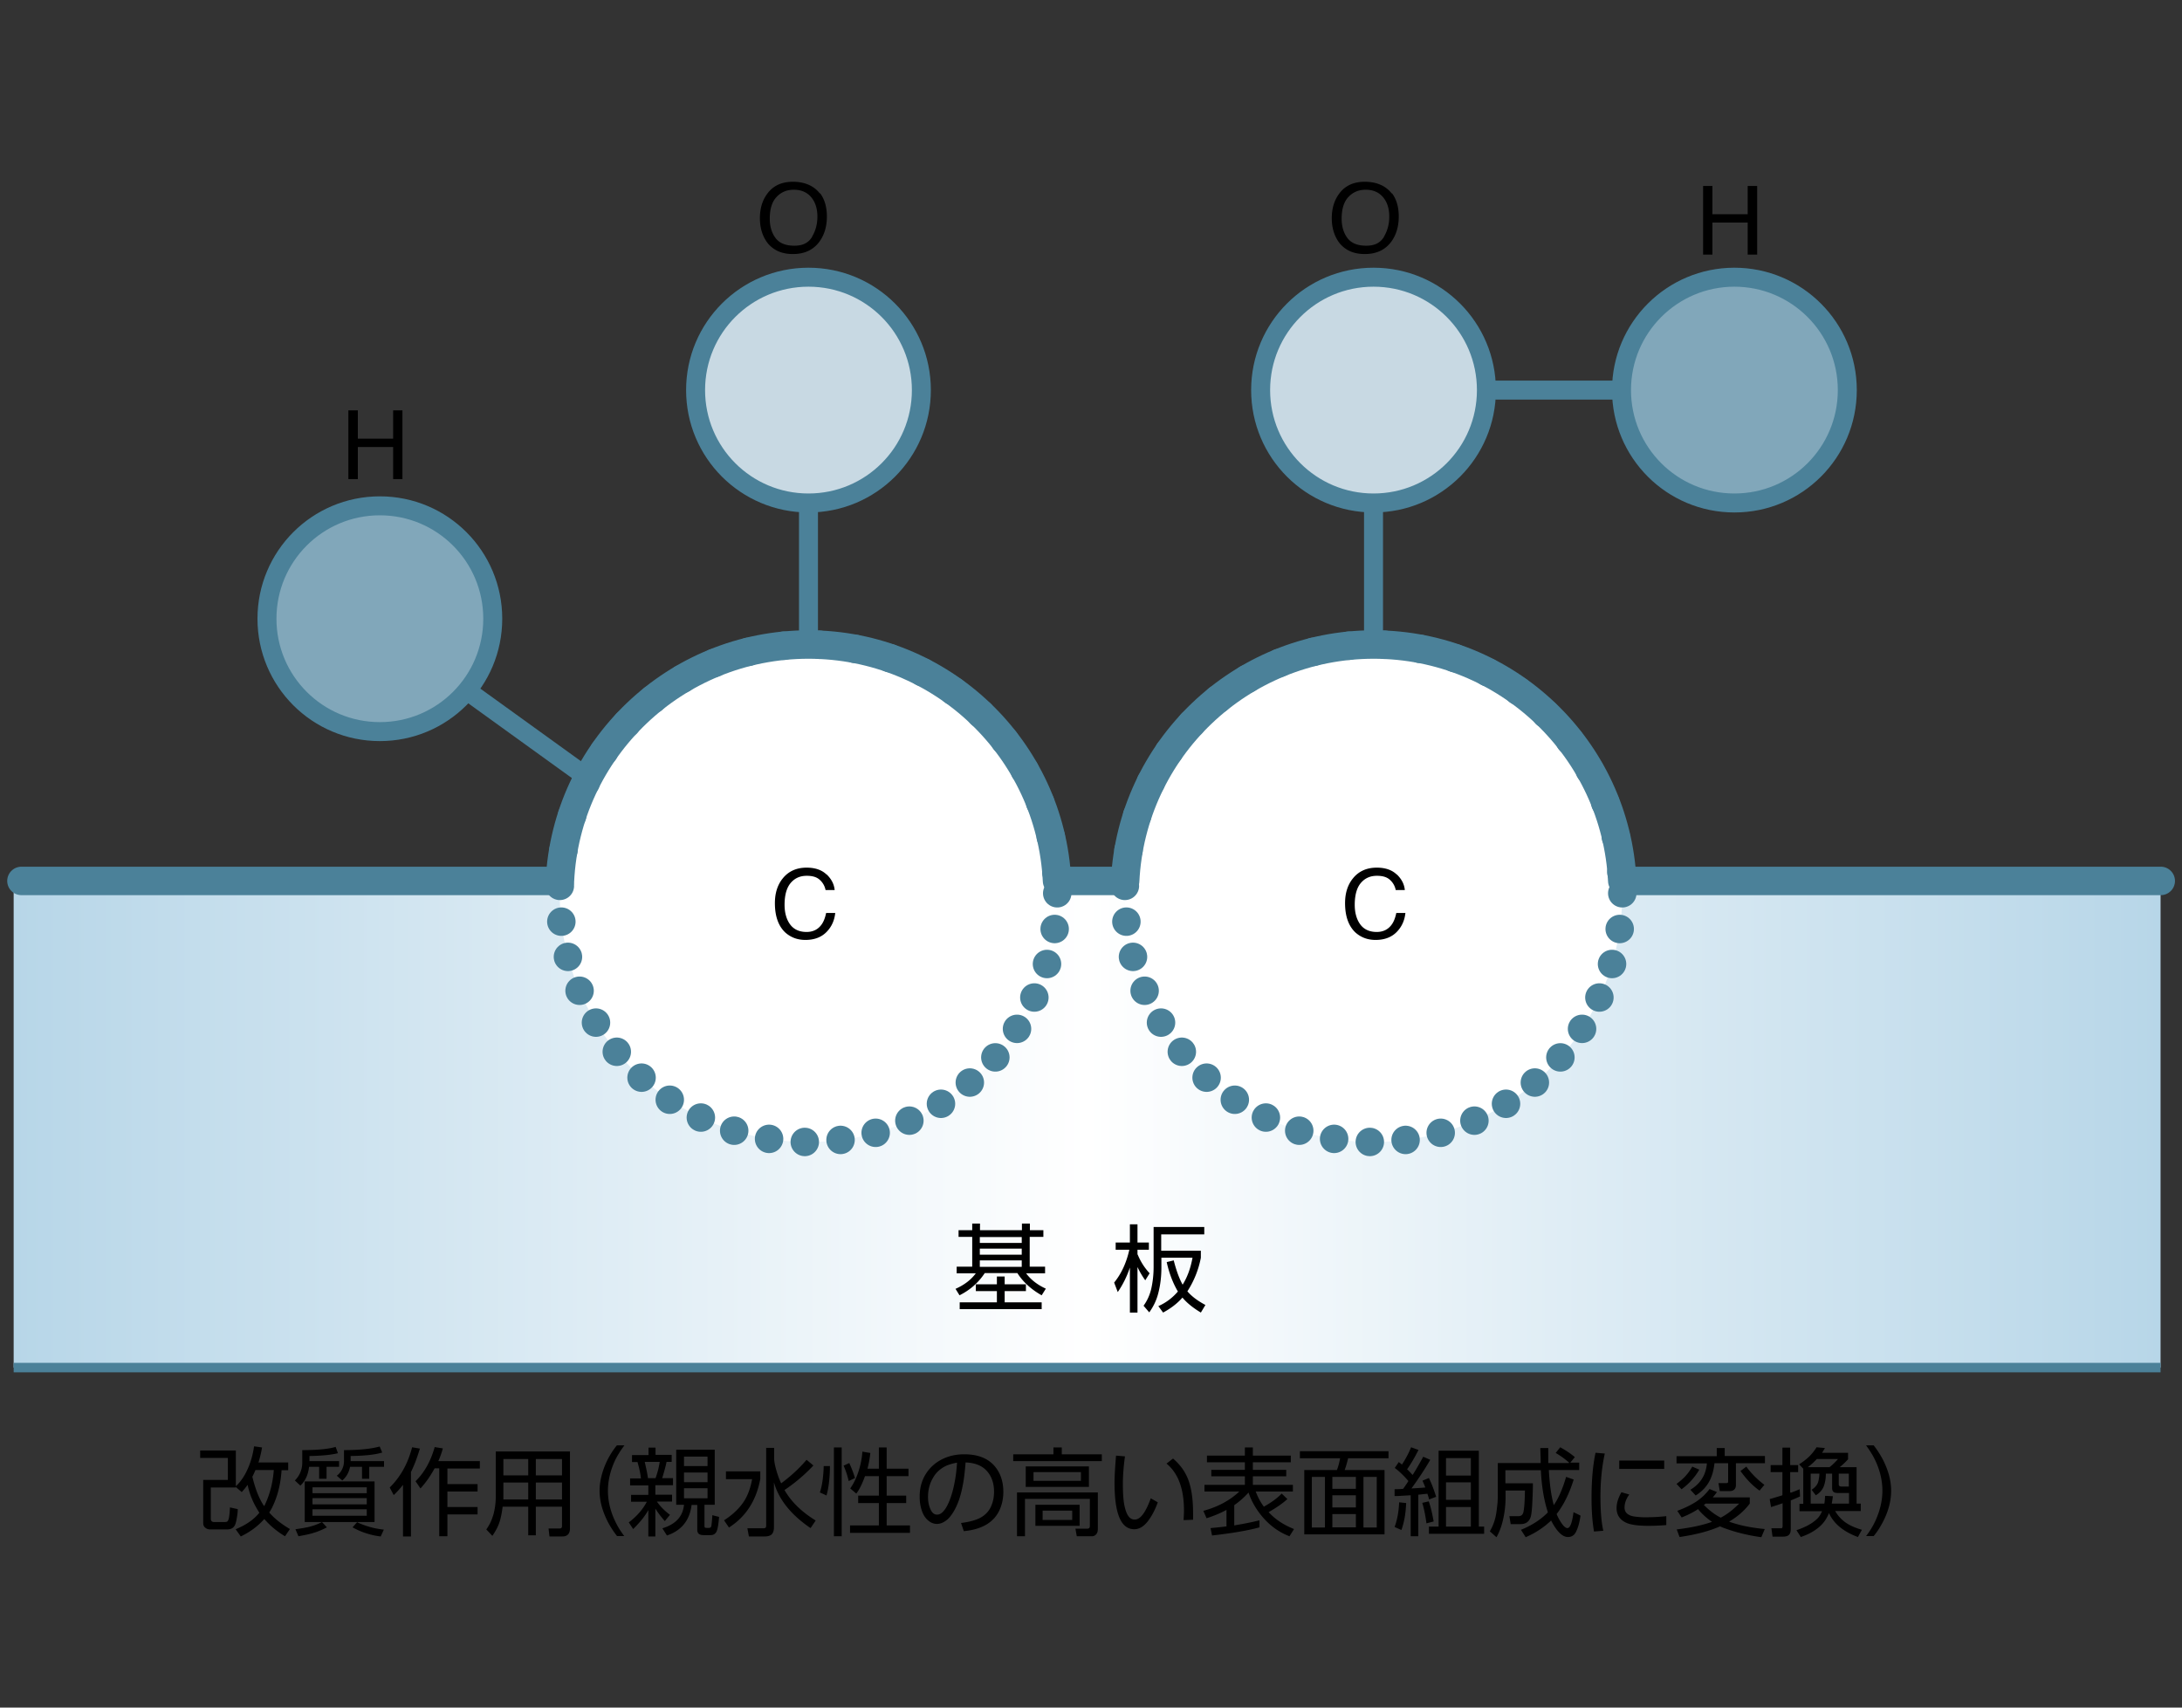 <svg xmlns="http://www.w3.org/2000/svg" id="a" viewBox="0 0 115 90"><rect x="0" y="0" width="115" height="90" fill="#333333" stroke="none"/><defs><linearGradient id="b" x1=".72" x2="113.87" y1="59.26" y2="59.26" gradientUnits="userSpaceOnUse"><stop offset="0" stop-color="#b7d6e8"/><stop offset=".5" stop-color="#fff"/><stop offset="1" stop-color="#b7d6e8"/></linearGradient><style>.d{fill:#81a7ba}.d,.g,.h,.i{stroke:#4b8199}.h{fill:none}.i{stroke-linecap:round;stroke-linejoin:round;stroke-width:1.5px}.g{fill:#c8d9e3}.i{fill:#fff;stroke-dasharray:0 1.89}</style></defs><path d="M.72 46.43h113.15v25.65H.72z" style="fill:url(#b)"/><path d="M55.72 47.08c0 7.24-5.87 13.11-13.11 13.11S29.5 54.32 29.5 47.08s5.87-13.11 13.11-13.11 13.11 5.87 13.11 13.11M85.5 47.08c0 7.24-5.87 13.11-13.11 13.11s-13.11-5.87-13.11-13.11 5.87-13.11 13.11-13.11S85.5 39.84 85.5 47.08" class="i"/><path d="M1.13 46.43h28.38c.34-6.94 6.07-12.46 13.1-12.46s12.76 5.52 13.1 12.46h3.59c.34-6.94 6.07-12.46 13.1-12.46s12.76 5.52 13.1 12.46h28.38" style="stroke:#4b8199;fill:none;stroke-linecap:round;stroke-linejoin:round;stroke-width:1.5px"/><path d="M25.97 32.61c0 3.29-2.66 5.95-5.95 5.95s-5.95-2.66-5.95-5.95 2.66-5.95 5.95-5.95 5.95 2.66 5.95 5.95Z" class="d"/><path d="M48.56 20.56c0 3.29-2.66 5.95-5.95 5.95s-5.95-2.66-5.95-5.95 2.66-5.95 5.95-5.95 5.95 2.66 5.95 5.95Z" class="g"/><path d="m24.33 36.2 6.46 4.66M42.61 33.97v-7.46" class="h"/><path d="M78.34 20.56c0 3.29-2.66 5.95-5.95 5.95s-5.95-2.66-5.95-5.95 2.66-5.95 5.95-5.95 5.95 2.66 5.95 5.95Z" class="g"/><path d="M97.36 20.56c0 3.29-2.66 5.95-5.95 5.95s-5.95-2.66-5.95-5.95 2.67-5.95 5.95-5.95 5.95 2.66 5.95 5.95Z" class="d"/><path d="M72.39 33.97v-7.46M78.34 20.56h7.12" class="h"/><path d="M43.22 10.18q.36.48.36 1.23c0 .54-.14.99-.41 1.35q-.48.63-1.38.63c-.56 0-.99-.18-1.31-.55-.28-.35-.43-.8-.43-1.34 0-.49.12-.91.36-1.25.31-.45.77-.67 1.38-.67s1.11.21 1.42.62Zm-.43 2.31c.19-.31.29-.67.29-1.07 0-.43-.11-.77-.33-1.03s-.53-.39-.91-.39-.68.13-.92.39-.35.64-.35 1.14c0 .4.1.74.3 1.01s.53.41.99.41.74-.15.94-.46ZM73.36 10.18q.36.48.36 1.23c0 .54-.14.99-.41 1.35q-.48.63-1.38.63c-.56 0-.99-.18-1.31-.55-.28-.35-.43-.8-.43-1.34 0-.49.12-.91.36-1.25.31-.45.77-.67 1.38-.67s1.11.21 1.42.62Zm-.43 2.31c.19-.31.29-.67.29-1.07 0-.43-.11-.77-.33-1.03s-.53-.39-.91-.39-.68.13-.92.39-.35.64-.35 1.14c0 .4.1.74.3 1.01s.53.41.99.41.74-.15.94-.46ZM18.36 21.63h.5v1.49h1.86v-1.49h.49v3.62h-.49v-1.69h-1.86v1.69h-.5zM89.76 9.8h.49v1.49h1.86V9.8h.5v3.62h-.5v-1.69h-1.86v1.69h-.49zM43.57 46.09c.25.24.39.51.42.82h-.48a.96.96 0 0 0-.32-.55c-.16-.14-.38-.2-.67-.2-.35 0-.63.12-.85.38-.21.25-.32.63-.32 1.15 0 .42.1.77.29 1.03s.48.4.87.4q.525 0 .81-.42c.1-.15.17-.34.22-.58h.48q-.06.57-.42.96c-.28.31-.67.46-1.15.46-.42 0-.76-.13-1.05-.38-.37-.34-.56-.86-.56-1.56 0-.53.14-.97.42-1.31.3-.37.72-.56 1.25-.56q.675 0 1.05.36ZM73.62 46.09c.25.24.39.51.42.82h-.48a.96.96 0 0 0-.32-.55c-.16-.14-.38-.2-.67-.2-.35 0-.63.12-.85.38-.21.25-.32.63-.32 1.15 0 .42.1.77.29 1.03s.48.4.87.4q.525 0 .81-.42c.1-.15.17-.34.22-.58h.48q-.06.57-.42.96c-.28.31-.67.46-1.15.46-.42 0-.76-.13-1.05-.38-.37-.34-.56-.86-.56-1.56 0-.53.14-.97.42-1.31.3-.37.72-.56 1.25-.56q.675 0 1.05.36Z"/><path d="M.72 72.08h113.15" style="stroke:#4b8199;fill:none;stroke-width:.5px"/><path d="M54.99 64.84v.35h-.72v1.57h.81v.35h-1c.25.34.6.61 1.04.81l-.22.35c-.55-.31-.98-.7-1.28-1.17H51.9c-.33.5-.77.89-1.33 1.17l-.21-.34c.47-.21.82-.48 1.07-.82h-1.01v-.35h.82v-1.57h-.72v-.35h.72v-.35h.41v.35h2.21v-.35h.42v.35H55Zm-4.41 3.8h1.96v-.59h-1.11v-.36h1.11v-.41h.41v.41h1.12v.36h-1.12v.59h1.95V69h-4.32zm3.27-3.44h-2.21v.31h2.21zm0 .61h-2.21v.32h2.21zm0 .62h-2.21v.34h2.21zM59.96 66.12q.225.555.63.99l-.23.37a4.4 4.4 0 0 1-.41-.7v2.4h-.4v-2.37c-.16.47-.37.9-.64 1.29l-.19-.5c.39-.48.65-1.06.8-1.73h-.72v-.38h.75v-.96h.4v.96h.6v.38h-.6v.25Zm1.25.17v.52c0 .46-.05.9-.16 1.33-.09.37-.25.71-.48 1.03l-.3-.35c.19-.26.32-.55.4-.87.08-.35.13-.74.13-1.17v-2.11h2.67v.39H61.2v.86h2.09v.37a5 5 0 0 1-.71 1.77c.21.25.52.49.95.72l-.24.4c-.4-.24-.73-.5-.97-.79-.26.3-.61.57-1.02.79l-.25-.34c.39-.17.74-.43 1.03-.77-.26-.44-.46-.96-.59-1.55l.37-.09c.14.55.3.98.47 1.28.25-.4.42-.87.52-1.42h-1.66ZM13.61 77.08h1.58v.41h-.35c-.05.75-.22 1.42-.52 2.01-.04.07-.08.14-.13.22.27.31.63.6 1.09.87l-.26.38c-.43-.26-.79-.56-1.09-.91-.33.37-.74.68-1.24.92l-.27-.38c.54-.22.96-.51 1.25-.87-.3-.46-.51-.94-.62-1.47-.09.13-.2.26-.31.38l-.32-.27v.03h-1.31v1.64c0 .12.06.18.17.18h.55c.08 0 .14-.01.16-.04.07-.06.11-.3.13-.73l.41.09c0 .19-.03.38-.07.58q-.045.24-.12.33c-.08.11-.21.16-.37.16h-.89c-.11 0-.19-.03-.26-.09-.08-.06-.11-.15-.11-.25V78h1.3v-1.16h-1.46v-.39h1.88v1.88c.18-.16.33-.36.47-.6.24-.43.41-.93.49-1.5l.42.06c-.04.27-.11.53-.18.77Zm-.15.41c-.06.14-.11.25-.16.34.16.67.37 1.19.62 1.55.02-.03.04-.06.05-.09.25-.53.41-1.13.46-1.81h-.97ZM17.82 76.59c-.35.09-.85.14-1.51.15v.27h1.56v.3h-.66v.63h-.39v-.63h-.53c-.05.42-.2.75-.46.99l-.29-.27a1.3 1.3 0 0 0 .39-.92v-.68c.81 0 1.4-.06 1.76-.17l.12.33Zm-.59 3.91c-.23.12-.46.22-.7.29-.21.07-.48.12-.8.18l-.16-.37c.29-.04.53-.08.74-.13.23-.06.45-.14.66-.25zm2.51-2.42v2.14h-3.68v-2.14zm-.41.31h-2.86v.31h2.86zm0 .57h-2.86v.33h2.86zm0 .59h-2.86v.34h2.86zm.8-2.99q-.525.165-1.65.18v.27h1.76v.3h-.78v.63h-.38v-.63h-.63c-.06.3-.2.54-.41.72l-.29-.25a.96.96 0 0 0 .38-.77v-.58c.83 0 1.45-.07 1.88-.19l.14.33Zm-.07 4.42a4 4 0 0 1-1.48-.48l.24-.27q.675.315 1.41.39l-.17.37ZM21.66 77.56v3.42h-.42v-2.72c-.14.18-.3.36-.49.54l-.21-.4c.56-.55.96-1.26 1.18-2.12l.41.07c-.14.46-.29.87-.46 1.21Zm1.24-.16c-.23.42-.48.77-.74 1.05l-.26-.38c.47-.46.8-1.06 1.01-1.8l.43.07c-.06.22-.14.45-.24.67h2.19v.39h-1.71v.82h1.59v.39h-1.59v.82h1.59v.39h-1.59v1.15h-.43v-3.58h-.25ZM30.04 76.51v4.04c0 .28-.13.43-.4.43h-.68l-.05-.42h.59c.08 0 .12-.04.12-.13v-1.02h-1.38v1.51h-.4v-1.51h-1.35c-.04.34-.1.63-.18.86s-.21.46-.36.68l-.32-.34c.33-.45.5-1.05.5-1.78V76.5h3.92Zm-2.2 1.63h-1.31v.89h1.31zm0-1.24h-1.31v.86h1.31zm1.78 0h-1.38v.86h1.38zm0 1.24h-1.38v.89h1.38zM32.52 80.96a5 5 0 0 1-.47-.72c-.3-.58-.45-1.13-.45-1.67 0-.38.08-.79.24-1.22.16-.42.38-.81.67-1.17h.4c-.2.26-.36.52-.49.78-.25.54-.38 1.08-.38 1.61 0 .62.17 1.24.5 1.84.09.17.22.36.36.55h-.4ZM34.18 76.3h.37v.38h.85v.37h-.27c-.04.21-.12.5-.23.86h.57v.37h-.93v.5h.88v.36h-.8c.18.26.41.49.69.7l-.27.33c-.18-.2-.35-.42-.5-.66v1.47h-.37v-1.39c-.17.31-.44.65-.8 1l-.23-.35c.42-.32.74-.68.95-1.09h-.83v-.36h.91v-.5h-.96v-.37h.57c-.02-.22-.08-.51-.18-.86h-.29v-.37h.87v-.38Zm.59.75h-.79c.09.39.15.68.17.86h.4c.09-.25.17-.53.22-.86m1.98 2.27h-.3c-.1.81-.53 1.35-1.3 1.61l-.24-.38c.7-.21 1.08-.62 1.14-1.24h-.41v-2.9h2.03v2.9h-.54v1.11s0 .07.02.09c.02.01.05.02.11.02h.1c.07 0 .11-.03.13-.09.01-.05.03-.22.05-.5v-.08l.36.09c-.03.37-.07.61-.12.74-.06.14-.16.22-.32.22h-.38q-.33 0-.33-.27v-1.33Zm.54-2.55h-1.24v.5h1.24zm0 .84h-1.24v.51h1.24zm0 .83h-1.24v.53h1.24zM38.26 77.55h1.81v.4c-.21 1.14-.76 1.99-1.65 2.56l-.26-.38c.45-.29.78-.61 1.01-.94s.38-.74.47-1.23h-1.38zm3.08.97q.525.93 1.65 1.62l-.27.4c-1.03-.7-1.67-1.5-1.93-2.41v2.36c0 .18-.04.31-.13.39-.07.06-.19.1-.35.1h-.84l-.08-.43h.82c.07 0 .12-.01.15-.04.01-.02.02-.05.02-.11v-4.09h.42v.53c0 .23.07.53.2.92.05.15.11.29.17.42.5-.37.95-.78 1.34-1.24l.36.3c-.47.5-.98.93-1.52 1.29ZM43.74 77.29c0 .23-.01.48-.04.76-.03.31-.08.56-.14.77l-.35-.16c.06-.17.11-.39.15-.68.03-.25.05-.49.05-.71h.34Zm.21-1h.41v4.68h-.41zm.81.82c.14.31.24.58.3.79l-.33.16q-.105-.45-.27-.81zm.95.3h.61v-1.12h.41v1.12h1.15v.39h-1.15v1.03h1.03v.39h-1.03v1.18h1.23v.39H44.8v-.39h1.52v-1.18h-1.09v-.39h1.09V77.8h-.73c-.15.41-.3.72-.46.92l-.32-.27c.18-.25.33-.56.45-.94.11-.35.17-.68.19-1l.42.07c-.03.29-.08.56-.15.83ZM50.8 80.71l-.15-.44c.42-.05.76-.14 1.01-.27.26-.14.46-.34.58-.62.1-.23.15-.48.15-.76 0-.39-.1-.72-.29-.98-.26-.36-.66-.54-1.21-.56-.04.51-.09.93-.16 1.26-.14.73-.38 1.28-.7 1.65-.08.09-.17.16-.29.23s-.25.1-.36.1c-.21 0-.41-.1-.58-.3-.11-.13-.2-.31-.26-.55-.05-.19-.07-.38-.07-.59q0-.825.48-1.41c.27-.33.62-.56 1.05-.7.25-.08.53-.12.82-.12.7 0 1.23.2 1.59.61.31.36.47.81.47 1.37 0 .38-.08.72-.23 1.02-.31.61-.92.96-1.84 1.05Zm-.36-3.62c-.26.05-.45.11-.58.17-.29.14-.52.34-.68.62q-.27.45-.27 1.02 0 .39.15.69.12.24.33.24c.22 0 .43-.22.62-.66.17-.4.29-.88.37-1.46.02-.14.04-.34.06-.62M58.07 76.65v.36H53.4v-.36h2.12v-.36h.44v.36zm-.21 2.01v1.93c0 .12-.03.21-.08.27-.06.07-.14.11-.23.11h-.8l-.07-.4h.62c.09 0 .14-.04.14-.14V79h-3.42v1.97h-.42v-2.31zm-.47-1.37v1.08h-3.33v-1.08zm-.42.3h-2.5v.46h2.5zm-.07 1.72v1.11h-2.33v-1.11zm-.39.31h-1.56v.49h1.56zM58.81 76.72l.48.04c-.07.51-.11.99-.11 1.44 0 .54.03.95.1 1.23.07.3.17.5.3.59.07.05.14.07.23.07.29 0 .57-.37.84-1.12l.37.21c-.15.42-.33.75-.54 1.02-.22.27-.45.4-.7.4-.7 0-1.04-.82-1.04-2.45 0-.35.03-.82.08-1.43Zm3.02.16c.42.36.71.79.86 1.3.13.43.19.96.19 1.58v.34l-.5.02c.01-.19.02-.36.02-.51 0-1.15-.31-1.97-.92-2.47l.35-.27ZM65.79 78.68c-.21.23-.45.45-.74.65v1.07s.06-.01.1-.02c.37-.06.78-.14 1.23-.25v.37c-.61.17-1.45.31-2.5.43l-.08-.39q.495-.045.84-.09v-.87c-.29.16-.64.31-1.05.44l-.17-.39c.75-.2 1.39-.54 1.9-1.02h-1.84v-.35h2.13v-.45h-1.77v-.34h1.77v-.4h-2v-.35h2v-.43h.42v.43h2v.35h-2v.4h1.76v.34h-1.76v.45h2.11v.35h-1.96c.11.29.25.56.43.8.38-.21.7-.44.94-.69l.3.29q-.36.33-.99.69l.04.04c.34.36.77.64 1.3.85l-.24.38c-.55-.21-1.02-.55-1.43-1.03-.32-.38-.57-.8-.73-1.28ZM73.18 76.49v.37h-2.13c-.05.22-.11.43-.18.62h2.1v3.39h-4.23v-3.39h1.72c.07-.17.12-.37.17-.62h-2.12v-.37h4.68Zm-3.35 1.35h-.69v2.67h.69zm1.63 0h-1.24v.63h1.24zm0 .97h-1.24v.64h1.24zm0 .99h-1.24v.7h1.24zm1.1-1.96h-.7v2.67h.7zM74.11 79.22c-.02.53-.1 1-.25 1.42l-.36-.16c.14-.37.22-.81.24-1.3zm.34-1.48c.19-.29.37-.62.56-.96l.37.16c-.24.42-.57.93-.99 1.51h.02c.29-.02.52-.03.71-.05q-.06-.165-.15-.36l.34-.14c.13.27.26.6.38.99l-.37.14q-.045-.18-.09-.3c-.12.01-.28.03-.48.05v2.19h-.4v-2.16l-.7.04h-.15v-.36c.1 0 .25 0 .45-.02.08-.11.18-.25.28-.41q-.375-.435-.72-.69l.21-.31c.07.05.12.09.17.13.19-.29.35-.59.48-.91l.39.14q-.3.6-.6 1.02c.1.09.19.19.28.29Zm.85 1.39c.1.27.18.62.26 1.06l-.38.1c-.05-.38-.12-.74-.22-1.08zm.51-2.67h2.13v4h.28v.38h-2.91v-.38h.51v-4Zm1.71.39h-1.31v.92h1.31zm0 1.28h-1.31v.92h1.31zm0 1.3h-1.31v1.03h1.31zM82.7 77.09c-.24-.21-.48-.38-.71-.51l.24-.3c.29.16.55.33.77.52l-.24.29h.47v.39h-1.6c.04.72.12 1.34.26 1.85.26-.38.47-.87.65-1.49l.4.14c-.23.74-.53 1.34-.9 1.82.1.24.22.44.34.59.09.1.16.15.23.15.14 0 .25-.28.32-.84l.37.18c-.05.36-.13.64-.24.86q-.135.27-.42.27c-.3 0-.59-.29-.89-.87-.39.37-.83.66-1.34.88l-.25-.39c.57-.23 1.05-.54 1.42-.92-.2-.61-.33-1.35-.37-2.22h-1.87v.69h1.45c0 .4-.02.8-.04 1.18q-.03.48-.09.63c-.09.23-.26.34-.53.34h-.51l-.07-.42h.49q.18 0 .24-.18.075-.255.09-1.17h-1.02v.35c0 .38-.04.77-.13 1.17-.08.36-.2.68-.35.94l-.35-.31c.15-.25.25-.52.31-.8.04-.19.07-.44.1-.75 0-.1.01-.18.01-.25v-1.8h2.26c0-.35-.02-.62-.02-.79h.42v.79h1.08ZM84.1 76.57l.48.04c-.15.67-.23 1.43-.23 2.28 0 .75.05 1.35.15 1.79l-.49.04c-.09-.53-.13-1.12-.13-1.77 0-.92.07-1.72.21-2.38Zm1.36 2.08.41.12c-.17.23-.25.46-.25.69 0 .14.05.24.14.32.1.08.23.13.38.15.16.02.33.04.53.04.42 0 .8-.02 1.15-.06v.47c-.35.03-.67.04-.96.04-.5 0-.87-.05-1.1-.14-.37-.15-.56-.42-.56-.79 0-.27.09-.55.26-.85Zm-.12-1.67h2.37v.44h-2.37zM90.9 76.31v.43h2.12v.38h-1.53v1.15c0 .1-.03.18-.08.23-.06.06-.14.09-.25.09h-.52l-.07-.42h.39s.08 0 .1-.02.02-.05.02-.11v-.92h-.72c-.04.37-.13.69-.27.95q-.24.45-.72.75l-.28-.3c.53-.32.82-.78.87-1.39h-1.6v-.38h2.12v-.43h.42Zm-2.27 2.19-.27-.29c.19-.14.34-.27.46-.4s.25-.3.37-.51l.37.16c-.24.41-.55.75-.93 1.03Zm.88 1.03c-.24.16-.53.31-.88.45l-.23-.35q.57-.21.99-.48c.27-.18.51-.4.71-.67l.39.16c-.07.1-.14.19-.22.28h1.95v.33c-.29.38-.65.69-1.09.95.52.19 1.15.32 1.88.39l-.18.43c-.73-.1-1.4-.27-2.01-.5-.06-.02-.11-.05-.17-.07-.59.26-1.3.44-2.13.56l-.15-.4c.74-.09 1.36-.22 1.86-.4-.28-.19-.52-.41-.73-.66Zm.29-.21c.3.3.59.52.89.67.33-.17.65-.42.97-.74h-1.77s-.04.04-.08.06Zm2.93-.76c-.37-.26-.7-.61-1-1.03l.31-.23c.25.35.57.67.95.96l-.26.31ZM94.39 78.67c.12-.04.28-.1.46-.18l.02.38c-.15.07-.31.14-.49.21v1.5c0 .15-.03.25-.09.31-.07.07-.17.1-.33.1h-.54l-.06-.44h.54c.04-.02.05-.06.05-.13v-1.19c-.17.06-.37.13-.61.2l-.07-.42c.15-.04.38-.11.67-.2v-1.22h-.62v-.37h.62v-.92h.41v.92h.42v.37h-.42v1.07Zm2 1.09c-.08.19-.17.34-.26.46-.28.35-.69.61-1.22.79l-.23-.36c.48-.16.85-.36 1.11-.62.09-.09.17-.22.24-.38h-1.19v-.39h.2v-1.85l-.22-.23c.23-.15.41-.29.55-.43.13-.13.26-.29.37-.47l.44.04c-.05.09-.1.18-.15.25h1.37v.34c-.12.14-.27.28-.44.42h.89v1.92h.22v.39h-1.35c.15.26.34.46.57.62.22.15.5.27.84.37l-.21.38c-.76-.28-1.27-.7-1.52-1.25Zm-.64-2.86c-.14.16-.3.3-.47.43h1.14c.16-.12.31-.27.45-.43zm.79 2.35h.91v-.56h-.59c-.11 0-.19-.02-.24-.07q-.06-.06-.06-.21v-.74h-.33c0 .26-.04.47-.1.64-.07.2-.21.37-.43.5l-.22-.29c.17-.11.28-.24.33-.37.04-.11.07-.27.08-.48h-.46v1.58h.72c.02-.1.03-.24.04-.41l.41.02q-.03.24-.06.39m.91-1.58h-.54v.57c0 .07.05.11.14.11h.39v-.67ZM98.75 80.96h-.4q.3-.39.48-.78c.25-.54.38-1.08.38-1.61 0-.62-.17-1.24-.5-1.84-.1-.17-.22-.36-.36-.55h.4c.19.24.34.48.47.72.3.58.45 1.13.45 1.67q0 .93-.57 1.89c-.09.16-.21.33-.35.5"/></svg>